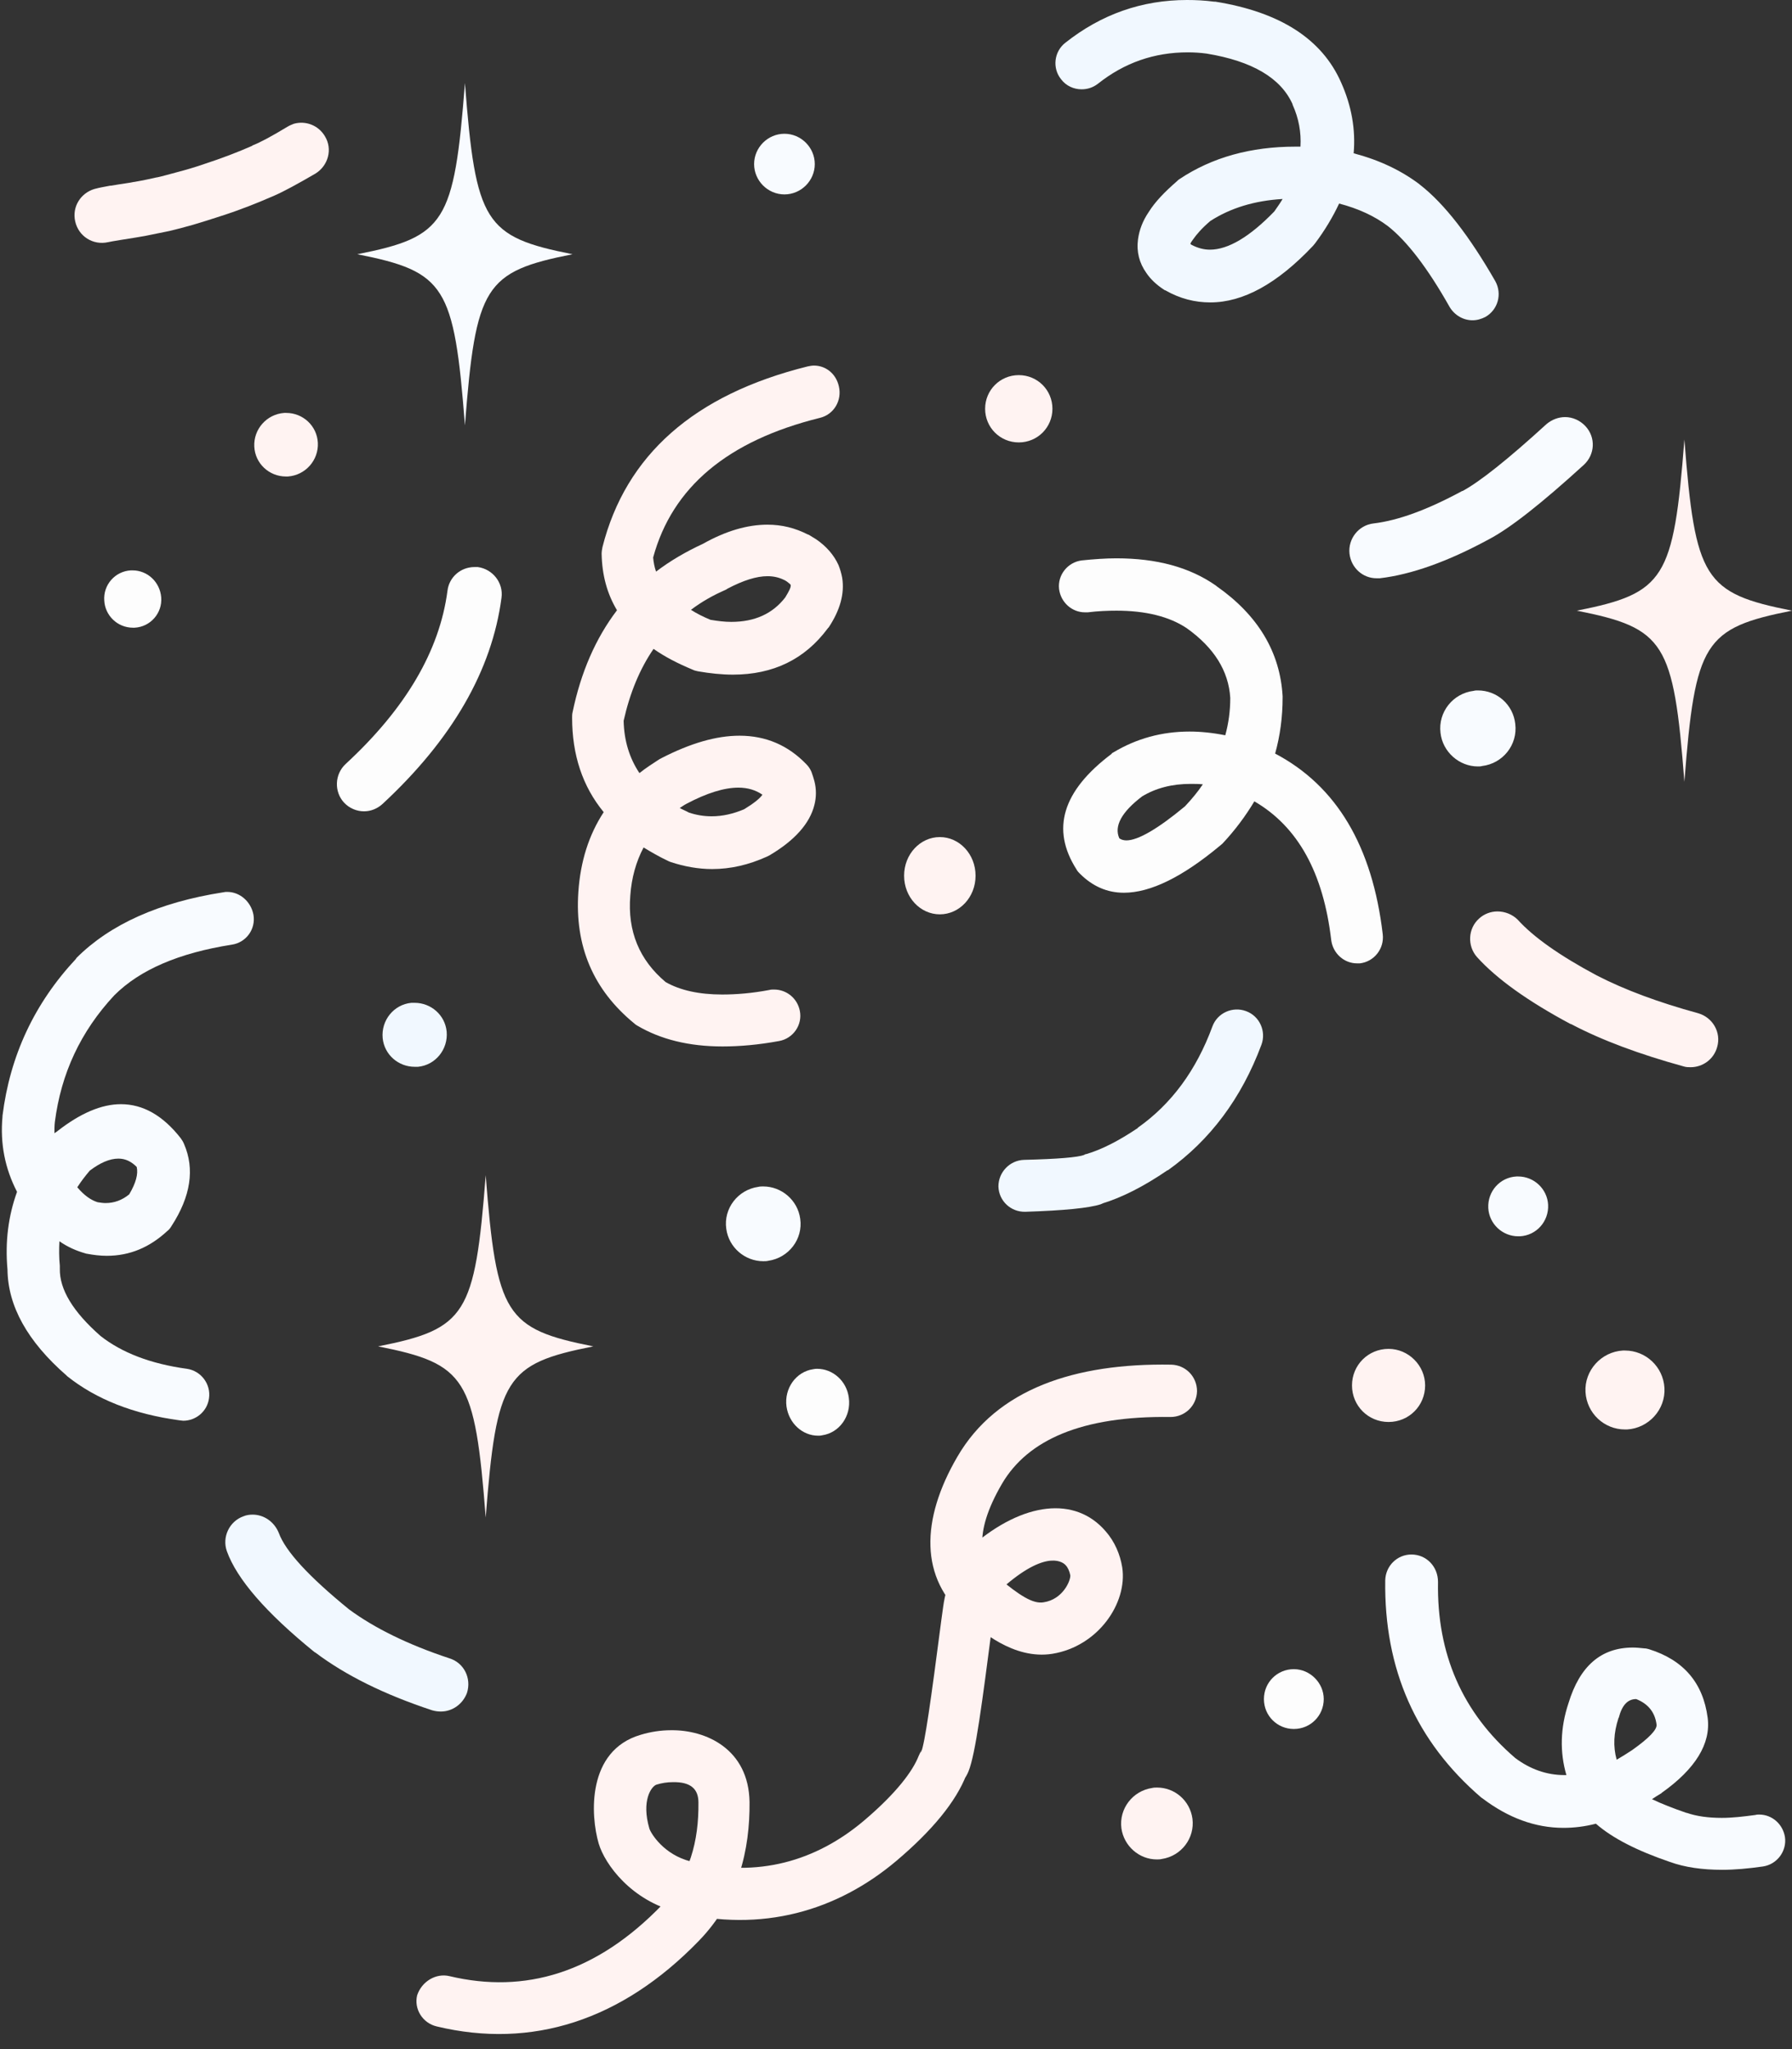 <?xml version="1.0" encoding="UTF-8" standalone="no"?><svg xmlns="http://www.w3.org/2000/svg" xmlns:xlink="http://www.w3.org/1999/xlink" fill="#000000" height="493.3" preserveAspectRatio="xMidYMid meet" version="1" viewBox="-0.4 0.0 431.3 493.3" width="431.3" zoomAndPan="magnify"><rect x="-0.4" y="0.0" width="431.3" height="493.3" fill="#333333" stroke="none"/><g id="change1_1"><path d="M184.3,138.7c1.5,0,2.8,0.3,4,0.9h0c0.3,0.1,0.5,0.3,0.7,0.4l0,0c0.5,0.4,0.8,0.6,0.9,0.8h0 c0.1,0.6-0.4,1.5-1.3,3h0c-3,3.9-7.3,5.9-13,5.9c-1.6,0-3.2-0.2-5-0.5h0c-1.7-0.7-3.3-1.5-4.7-2.4h0c2.5-1.9,5.3-3.5,8.3-4.8 c0.2-0.1,0.4-0.2,0.5-0.3C178.5,139.7,181.7,138.7,184.3,138.7z M177.3,189.6c2.3,0,4.2,0.6,5.8,1.7h0c-0.6,0.9-2.1,2.1-4.4,3.5h0 c-2.6,1.1-5.2,1.7-7.8,1.7c-1.9,0-3.7-0.3-5.5-0.9h0c-0.7-0.4-1.5-0.7-2.2-1.1h0c0.5-0.3,1-0.7,1.6-1h0 C169.7,190.9,173.9,189.6,177.3,189.6z M195.5,88c-0.5,0-1,0.1-1.5,0.2c-27.4,6.8-43.8,21.4-49.4,43.5c-0.1,0.5-0.2,1.1-0.2,1.6 c0.1,5.1,1.3,9.6,3.7,13.6h0c-5.1,6.7-8.7,14.9-10.7,24.6c-0.1,0.4-0.1,0.8-0.1,1.3c0,8.9,2.5,16.5,7.6,22.7h0 c-3.6,5.5-5.6,11.9-6.1,19.2l0,0c-0.9,13.1,3.6,23.6,13.5,31.7c0.2,0.2,0.5,0.4,0.7,0.5c5.6,3.3,12.4,5,20.5,5 c4.2,0,8.7-0.4,13.6-1.3c3.4-0.6,5.7-3.9,5-7.3c-0.6-3-3.2-5.1-6.2-5.1c-0.4,0-0.8,0-1.1,0.1c-4.2,0.8-8,1.1-11.4,1.1 c-5.5,0-10.1-1-13.6-3h0c-6.3-5.3-9.2-12.2-8.5-20.8l0,0c0.3-4.3,1.4-8.2,3.2-11.6h0c1.8,1.1,3.7,2.2,5.8,3.2 c0.2,0.1,0.4,0.2,0.7,0.3c3.3,1.1,6.7,1.7,10,1.7c4.4,0,8.8-1,13.2-3c0.2-0.1,0.4-0.2,0.6-0.3c6.1-3.6,9.7-7.7,10.8-12.1l0,0 c0.5-1.9,0.5-3.9,0-5.8c-0.2-0.7-0.4-1.4-0.7-2.2c-0.3-0.7-0.7-1.3-1.2-1.8c-4.4-4.6-9.8-6.9-16.1-6.9c-5.6,0-11.8,1.8-18.8,5.4 c-0.1,0.1-0.2,0.1-0.4,0.2c-1.7,1.1-3.4,2.2-4.9,3.4l0,0c-2.4-3.6-3.7-7.8-3.8-12.6h0c1.5-6.7,3.9-12.5,7.2-17.3h0 c2.7,1.9,5.8,3.5,9.4,5c0.4,0.2,0.8,0.3,1.3,0.4c2.9,0.5,5.7,0.8,8.4,0.8c9.7,0,17.3-3.7,22.8-11.1c0.1-0.1,0.1-0.2,0.2-0.2 c2.8-4.2,3.9-8.2,3.3-12l0,0c-0.2-1.1-0.5-2.1-0.9-3.1l0,0c-1.1-2.4-2.9-4.5-5.4-6.2l0,0c-0.6-0.4-1.2-0.7-1.8-1.1l-0.1,0 c-3.1-1.6-6.3-2.4-9.8-2.4c-4.8,0-10,1.5-15.5,4.6h0c-4.1,1.9-7.9,4.1-11.3,6.7l0,0c-0.4-1.1-0.6-2.3-0.7-3.4h0 c4.6-16.9,17.9-28.1,40.1-33.6c3.4-0.8,5.4-4.2,4.6-7.6C200.8,89.9,198.3,88,195.5,88z M390.7,325.1c-0.2,0-0.3,0-0.5,0 c-5.2,0.3-9.3,4.8-9,10c0.3,5.1,4.5,9,9.5,9c0.2,0,0.3,0,0.5,0c5.2-0.3,9.3-4.8,9-10C399.9,329,395.7,325.1,390.7,325.1z M360,219.4 c-1.6,0-3.2,0.6-4.4,1.7c-2.7,2.4-2.9,6.6-0.5,9.3c4.7,5.2,12.2,10.6,22.5,16.1c0,0,0.1,0,0.1,0c7.6,4,16.6,7.3,27.1,10.2 c0.6,0.2,1.2,0.2,1.7,0.2c2.9,0,5.6-1.9,6.4-4.9c1-3.5-1.1-7.1-4.6-8.1c-9.5-2.6-17.6-5.6-24.4-9.1h0c-9-4.8-15.3-9.3-19-13.4 C363.6,220.1,361.8,219.4,360,219.4z M142.4,324.1c-21.2,4.2-23.3,7.6-25.9,41.2c-2.6-33.7-4.8-37.1-25.9-41.2 c21.2-4.2,23.3-7.6,25.9-41.2C119.1,316.6,121.2,319.9,142.4,324.1z M142.4,324.1c-21.2,4.2-23.3,7.6-25.9,41.2 c-2.6-33.7-4.8-37.1-25.9-41.2c21.2-4.2,23.3-7.6,25.9-41.2C119.1,316.6,121.2,319.9,142.4,324.1z M142.4,324.1L142.4,324.1 c-21.2,4.2-23.3,7.6-25.9,41.2l0,0c-2.6-33.7-4.8-37.1-25.9-41.2l0,0c21.2-4.2,23.3-7.6,25.9-41.2l0,0 C119.1,316.6,121.2,319.9,142.4,324.1L142.4,324.1 M142.4,324.1L142.4,324.1c-21.2-4.2-23.3-7.6-25.9-41.2l0,0 c-2.6,33.7-4.8,37.1-25.9,41.2l0,0c21.2,4.2,23.3,7.6,25.9,41.2l0,0C119.1,331.7,121.2,328.3,142.4,324.1z M278.1,430.3 c-0.4,0-0.8,0-1.2,0.1c-4.7,0.7-8,5-7.4,9.7c0.6,4.3,4.3,7.5,8.5,7.5c0.4,0,0.8,0,1.2-0.1c4.7-0.7,8-5,7.4-9.7 C286,433.4,282.3,430.3,278.1,430.3z M333.8,324.7c-4.9,0-8.8,3.9-8.8,8.8c0,4.9,3.9,8.8,8.8,8.8c4.9,0,8.8-3.9,8.8-8.8 C342.6,328.7,338.6,324.7,333.8,324.7z" fill="#fff3f2"/></g><g id="change2_1"><path d="M308.3,47.9c-0.6,1-1.3,2-2,3h0c-5.9,6.1-11.1,9.2-15.5,9.2c-1.5,0-2.9-0.4-4.3-1.1h0 c-0.2-0.1-0.3-0.2-0.4-0.3h0c0.1-0.3,0.3-0.6,0.6-1c0.9-1.3,2.2-2.8,4.2-4.5h0C295.7,50.1,301.5,48.3,308.3,47.9L308.3,47.9z M285.3,0c-10.8,0-20.6,3.4-29.3,10.3c-2.7,2.1-3.2,6.1-1,8.8c1.2,1.6,3.1,2.4,4.9,2.4c1.4,0,2.7-0.4,3.9-1.3 c6.4-5.1,13.6-7.6,21.7-7.6c1.5,0,3,0.1,4.5,0.3h0c11,1.8,17.9,5.9,20.7,12.2l0,0.1c1.5,3.3,2.1,6.7,1.9,10.1l0,0 c-0.4,0-0.8,0-1.2,0c-10.8,0-20.1,2.6-27.9,7.8c-0.2,0.1-0.4,0.3-0.6,0.5c-3,2.6-5.3,5-6.8,7.4c-1.5,2.2-2.3,4.4-2.6,6.6l0,0 c-0.4,3,0.3,5.7,2,8.1l0,0c1,1.5,2.5,2.9,4.2,4l0,0c0.1,0.1,0.3,0.2,0.4,0.2c3.5,2,7.1,2.9,10.8,2.9c7.9,0,16.1-4.5,24.7-13.6 c0.2-0.2,0.3-0.4,0.5-0.6c2.4-3.2,4.3-6.4,5.8-9.6h0c4.6,1.2,8.5,3,11.7,5.4h0c4.6,3.6,9.6,10.1,14.9,19.5c1.2,2,3.3,3.2,5.5,3.2 c1.1,0,2.1-0.3,3.1-0.8c3-1.7,4.1-5.5,2.4-8.6c-6.2-10.8-12.2-18.6-18.1-23.2c0,0-0.1,0-0.1-0.1c-4.5-3.4-9.8-5.9-15.9-7.5h0 c0.5-5.7-0.5-11.4-3-17l0,0c-4.6-10.5-14.7-17-30.3-19.5c-0.1,0-0.2,0-0.3,0C289.5,0.1,287.4,0,285.3,0z M60.4,364.6 c-0.7,0-1.5,0.1-2.2,0.4c-3.4,1.2-5.2,5-4,8.4c2.4,6.7,9.4,14.8,21.1,24.3c0.1,0,0.1,0.1,0.2,0.1c7.3,5.5,16.6,10.1,28.1,13.9 c0.7,0.2,1.4,0.3,2.1,0.3c2.8,0,5.3-1.8,6.3-4.5c1.1-3.5-0.7-7.2-4.2-8.3c-10-3.3-18.1-7.3-24.2-11.8h0c-9.7-7.9-15.3-14-16.9-18.4 C65.6,366.3,63.1,364.6,60.4,364.6z M246.1,279.2L246.1,279.2c8.1-0.2,12.9-0.6,14.5-1.2l0,0c0,0,0,0-0.1,0c0.2-0.1,0.4-0.2,0.6-0.2 l0,0c3.7-1.1,7.8-3.2,12.4-6.3l-0.1,0c8.1-5.7,14.1-13.8,18-24.4c1.2-3.3,4.9-4.9,8.1-3.7c3.3,1.2,4.9,4.9,3.7,8.1l0,0 c-4.8,12.9-12.4,23-22.5,30.2c0,0,0,0-0.1,0l0,0c-5.7,3.9-11,6.6-16,8.1l0.6-0.2c-0.2,0.1-0.5,0.2-0.7,0.3l0,0 c-2.8,0.9-8.8,1.5-18.1,1.8c-3.5,0.1-6.4-2.6-6.5-6.1C239.9,282.2,242.6,279.3,246.1,279.2z M99.4,241.4c-0.3,0-0.5,0-0.8,0l0,0 c-4.2,0.4-7.3,4.2-6.9,8.5c0.4,4,3.8,6.9,7.7,6.9c0.3,0,0.5,0,0.8,0l0,0c4.2-0.4,7.3-4.2,6.9-8.5 C106.7,244.3,103.3,241.4,99.4,241.4z" fill="#f1f8ff"/></g><g id="change3_1"><path d="M107.8,475.7L107.8,475.7c18.1,4.3,35.3-0.7,51.2-17.2l0,0c6.6-6.8,8.8-15.3,8.7-24.6l0,0 c0-3.2-1.8-5-6.2-4.9l0,0c-1.3,0-2.6,0.2-3.9,0.6l0,0c-1.2,0.4-3.7,3.8-1.7,10.6l0,0c0,0,0,0,0,0l0,0c0,0,0,0,0,0l0,0 c0.4,1.2,3.5,6.3,10,7.9h0c16.1,4,30.1-0.1,41.6-9.8l0,0c7.9-6.7,11.8-12,13.2-15.6c0.4-1,1-1.9,1.9-2.6h0c-1.2,0.9-1.5,2-1.3,1.7 l0,0c0.9-2.2,2.3-12.1,4.9-32.1l0,0l0.4-2.9l0,0c0.8-5.8,3.1-11.2,7-14.7l0,0c12.3-10.6,24.8-12,32.1-3.5l0,0c2.2,2.5,3.5,5.6,4,8.7 l0,0c1.3,8.6-5.8,19-16.8,20.8l0,0c-9.4,1.5-17.4-5.7-20.9-8.7l0,0c-11.1-9.4-10.8-23.6-2-38.7l0,0c9.5-16.4,28.4-22.6,51.5-22.2 c3.5,0.1,6.2,2.9,6.2,6.4c-0.1,3.5-2.9,6.2-6.4,6.2l0,0c-21.3-0.3-34.3,5.5-40.5,16l0,0c-7.3,12.5-5.2,19.1-0.8,22.8l0,0 c4.8,4,8.2,6.3,10.8,5.8l0,0c4.6-0.7,6.5-5.2,6.4-6.5l0,0c-0.2-1-0.6-1.9-1.1-2.4l0,0c-0.4-0.5-4.1-4.1-14.5,4.8l0,0 c-0.9,0.8-2.3,2.9-2.8,6.8l0,0l-0.4,2.9l0,0c-2.4,18.4-4,30.9-5.7,35.1l0,0c-0.2,0.5-0.9,2.1-2.4,3.4l1.9-2.6 c-2.5,6.5-8.3,13.5-16.8,20.7l0,0c-14.3,12.1-32.4,17.4-52.7,12.4l0,0c-11.2-2.8-17.5-11.5-19-16.5l0,0c0,0,0,0,0,0l0,0c0,0,0,0,0,0 l0,0c-2-6.8-2.9-22.4,10.1-26.2l0,0c2.3-0.7,4.8-1.1,7.3-1.1l0,0c8.4-0.1,18.7,4.5,18.9,17.3l0,0c0.1,11.4-2.6,23.5-12.2,33.4l0,0 c-18.6,19.2-40.2,26.1-63.1,20.6c-3.4-0.8-5.5-4.2-4.7-7.5C101.1,477,104.5,474.9,107.8,475.7z M68.5,99.4c-0.2,0-0.3,0-0.5,0 c-4.2,0.3-7.4,3.9-7.2,8.1c0.2,4.1,3.6,7.2,7.6,7.2c0.2,0,0.3,0,0.5,0c4.2-0.3,7.4-3.9,7.2-8.1C75.9,102.5,72.5,99.4,68.5,99.4z M70.3,29.8c-0.5,0.2-1,0.4-1.5,0.7c-3.8,2.3-6.6,3.8-8.4,4.5c0,0-0.1,0-0.1,0.1c-3.4,1.5-7.3,3-11.6,4.4h0 c-2.3,0.8-4.4,1.4-6.3,1.9c-1.9,0.5-3.6,1-5,1.3c0,0-0.1,0-0.1,0c-1.3,0.3-3.1,0.7-5.4,1.1l-0.1,0c-0.8,0.2-2.6,0.4-5.5,0.9l0,0h0 l0,0c-0.1,0-0.1,0-0.2,0c-1.6,0.3-2.7,0.5-3.4,0.7c-0.1,0-0.3,0.1-0.4,0.1c-3.3,1-5.4,4.3-4.6,7.8c0.8,3.6,4.3,5.8,7.9,5 c0.5-0.1,1.5-0.3,2.8-0.5h0c3.1-0.5,5.1-0.8,6.1-1h0c2.4-0.5,4.4-0.9,5.9-1.2h0c1.7-0.4,3.6-0.9,5.7-1.5c2-0.6,4.3-1.3,6.7-2.1l0,0 c4.7-1.5,8.9-3.2,12.8-4.9h0c2.3-1,5.6-2.8,9.9-5.3c3.1-1.9,4.2-5.9,2.3-9C76.2,30.1,73.1,29,70.3,29.8z M430.9,147 c-21.2,4.2-23.3,7.6-25.9,41.2c-2.6-33.7-4.8-37.1-25.9-41.2c21.2-4.2,23.3-7.6,25.9-41.2C407.6,139.5,409.7,142.9,430.9,147z M430.9,147c-21.2,4.2-23.3,7.6-25.9,41.2c-2.6-33.7-4.8-37.1-25.9-41.2c21.2-4.2,23.3-7.6,25.9-41.2 C407.6,139.5,409.7,142.9,430.9,147z M430.9,147L430.9,147c-21.2,4.2-23.3,7.6-25.9,41.2l0,0c-2.6-33.7-4.8-37.1-25.9-41.2l0,0 c21.2-4.2,23.3-7.6,25.9-41.2l0,0C407.6,139.5,409.7,142.9,430.9,147L430.9,147 M430.9,147L430.9,147c-21.2-4.2-23.3-7.6-25.9-41.2 l0,0c-2.6,33.7-4.8,37.1-25.9,41.2l0,0c21.2,4.2,23.3,7.6,25.9,41.2l0,0C407.6,154.6,409.7,151.2,430.9,147z M244.8,90.3 c-4.5,0-8.1,3.6-8.1,8.1s3.6,8.1,8.1,8.1c4.5,0,8.1-3.6,8.1-8.1S249.3,90.3,244.8,90.3z M225.8,201.5c-4.7,0-8.6,4.1-8.6,9.3 c0,5.2,3.9,9.3,8.6,9.3c4.7,0,8.6-4.1,8.6-9.3C234.4,205.6,230.5,201.5,225.8,201.5z" fill="#fff3f2"/></g><g id="change4_1"><path d="M28.1,278.9c1.7,0,3.1,0.7,4.4,2h0c0.4,1.7-0.2,3.9-1.8,6.6h0c-1.7,1.4-3.6,2.1-5.7,2.1 c-0.6,0-1.2-0.1-1.9-0.2h0c-1.6-0.5-3.2-1.6-4.9-3.6h0c0.9-1.4,1.9-2.7,3-4h0C23.7,279.9,26,278.9,28.1,278.9z M54.3,214.7 c-0.3,0-0.6,0-1,0.1c-15.4,2.4-27.2,7.7-35.3,15.8c0,0.1-0.1,0.1-0.1,0.2c-10,10.7-15.9,23.3-17.7,37.8c0,0.1,0,0.1,0,0.2 c-0.6,6.5,0.6,12.5,3.5,18.1h0c-2.1,5.8-2.9,12-2.3,18.7l0,0c0.1,8.8,4.8,17.3,14.2,25.5c0.1,0.1,0.1,0.1,0.2,0.2 c6.9,5.5,15.9,9.1,27,10.6c0.3,0,0.6,0.1,0.9,0.1c3.1,0,5.8-2.3,6.2-5.4c0.5-3.4-1.9-6.6-5.3-7.1c-8.8-1.2-15.7-3.9-20.8-7.9h0 c-6.6-5.8-9.9-11.2-9.8-16.2c0-0.2,0-0.4,0-0.7c-0.2-2-0.2-4-0.1-5.9h0c2,1.4,4.1,2.3,6.2,2.9c0.1,0,0.2,0.1,0.4,0.1 c1.6,0.3,3.2,0.5,4.8,0.5c5.5,0,10.3-2,14.6-6c0.4-0.3,0.7-0.7,1-1.2c4.6-7.1,5.6-13.7,3-19.7c-0.2-0.5-0.5-1-0.8-1.4 c-4.3-5.5-9.1-8.2-14.4-8.2c-4.7,0-9.8,2.2-15.3,6.5l0,0c-0.1,0.1-0.2,0.2-0.3,0.2c-0.1,0.1-0.3,0.2-0.4,0.3l0,0 c0-0.9,0-1.8,0.1-2.7h0c1.5-11.7,6.2-21.8,14.3-30.5l0,0c6.2-6.2,15.6-10.2,28.3-12.2c3.4-0.5,5.8-3.7,5.2-7.2 C60,217,57.3,214.7,54.3,214.7z M393.4,409C393.4,409,393.4,409,393.4,409L393.4,409c2.8,1.1,4.5,3.1,4.9,6.1v0 c0.2,1.2-1.8,3.3-5.9,6.2h0c-1.2,0.8-2.5,1.6-3.7,2.3l0,0c-0.9-3.2-0.7-6.5,0.4-9.9c0-0.1,0-0.1,0.1-0.2 C390,410.4,391.4,409,393.4,409z M339.3,374.2c-3.4,0-6.2,2.7-6.3,6.2c-0.3,21.4,7.4,38.8,23.1,52.3c0.1,0.1,0.2,0.1,0.3,0.2 c6.2,4.7,12.7,7.1,19.5,7.1c2.5,0,5.1-0.3,7.8-1h0c4,3.5,9.9,6.5,17.8,9.2h0c3.6,1.3,7.8,1.9,12.6,1.9c3,0,6.3-0.3,9.8-0.8 c3.4-0.5,5.8-3.7,5.3-7.1c-0.5-3.1-3.1-5.4-6.2-5.4c-0.3,0-0.6,0-0.9,0.1c-3,0.4-5.6,0.7-8.1,0.7c-3.3,0-6.1-0.4-8.4-1.2l-0.1,0 c-3.2-1.1-6-2.2-8.3-3.3h0c0.7-0.5,1.4-0.9,2.2-1.4c0,0,0.1,0,0.1-0.1c8.2-5.8,11.9-11.9,11.1-18.1l0,0c-1.1-8.4-5.8-13.9-14.1-16.5 c-0.4-0.1-0.7-0.2-1.1-0.2c-1-0.1-1.9-0.2-2.8-0.2c-7.7,0-12.8,4.5-15.5,13.4h0c-2,6-2.1,11.8-0.5,17.3h0c-0.2,0-0.4,0-0.5,0 c-4.2,0-8.2-1.4-11.8-4.1h0c-12.7-10.9-18.9-25-18.6-42.4C345.7,377.1,342.9,374.2,339.3,374.2C339.4,374.2,339.4,374.2,339.3,374.2 z M365,283.2c-0.1,0-0.3,0-0.4,0c-4,0.2-7,3.6-6.8,7.6c0.2,3.8,3.4,6.8,7.2,6.8c0.1,0,0.3,0,0.4,0c4-0.2,7-3.6,6.8-7.6 C372,286.2,368.8,283.2,365,283.2z M188.4,32.2c-4,0-7.3,3.3-7.3,7.3c0,4,3.3,7.3,7.3,7.3c4,0,7.3-3.3,7.3-7.3 C195.7,35.5,192.4,32.2,188.4,32.2z M376.3,100.4c-1.6,0-3.2,0.6-4.5,1.7c-9.3,8.5-16.1,13.9-20.2,16.1l-0.1,0 c-8.3,4.5-15.4,7.1-21.3,7.8c-3.6,0.4-6.2,3.7-5.8,7.3c0.4,3.4,3.2,5.9,6.5,5.9c0.2,0,0.5,0,0.8,0c7.6-0.9,16.3-4,26.1-9.3h0 c5.2-2.7,12.8-8.7,23-18c2.7-2.5,2.9-6.6,0.4-9.3C379.9,101.2,378.1,100.4,376.3,100.4z M137.4,61.2c-21.2,4.2-23.3,7.6-25.9,41.2 c-2.6-33.7-4.8-37.1-25.9-41.2c21.2-4.2,23.3-7.6,25.9-41.2C114.1,53.7,116.2,57.1,137.4,61.2z M137.4,61.2 c-21.2,4.2-23.3,7.6-25.9,41.2c-2.6-33.7-4.8-37.1-25.9-41.2c21.2-4.2,23.3-7.6,25.9-41.2C114.1,53.7,116.2,57.1,137.4,61.2z M137.4,61.2L137.4,61.2c-21.2,4.2-23.3,7.6-25.9,41.2l0,0c-2.6-33.7-4.8-37.1-25.9-41.2l0,0c21.2-4.2,23.3-7.6,25.9-41.2l0,0 C114.1,53.7,116.2,57.1,137.4,61.2L137.4,61.2 M137.4,61.2L137.4,61.2c-21.2-4.2-23.3-7.6-25.9-41.2l0,0 c-2.6,33.7-4.8,37.1-25.9,41.2l0,0c21.2,4.2,23.3,7.6,25.9,41.2l0,0C114.1,68.8,116.2,65.4,137.4,61.2z M183.3,285.6 c-0.4,0-0.8,0-1.2,0.1c-4.9,0.7-8.4,5.2-7.7,10.1c0.6,4.5,4.5,7.8,8.9,7.8c0.4,0,0.8,0,1.2-0.1c4.9-0.7,8.4-5.2,7.7-10.1 C191.6,288.9,187.7,285.6,183.3,285.6z M355.3,166.2c-0.3,0-0.7,0-1,0.1c-5,0.6-8.6,5.1-8,10.1c0.5,4.6,4.5,8.1,9,8.1 c0.3,0,0.7,0,1-0.1c5-0.6,8.6-5.1,8-10.1C363.8,169.6,359.9,166.2,355.3,166.2z" fill="#f8fbff"/></g><g id="change5_1"><path d="M286.1,188.7c1,0,2,0,3,0.1h0c-1.2,1.8-2.7,3.6-4.3,5.3h0c-6.5,5.4-11.3,8.2-14.1,8.2 c-0.7,0-1.3-0.2-1.7-0.5h0c-1.3-2.9,0.5-6.3,5.5-10.1h0C277.8,189.7,281.7,188.7,286.1,188.7z M268.3,134.4c-2.6,0-5.4,0.2-8.3,0.5 c-3.4,0.4-5.9,3.5-5.5,6.9c0.4,3.2,3.1,5.6,6.2,5.6c0.2,0,0.5,0,0.7,0c2.4-0.3,4.8-0.4,6.9-0.4c7,0,12.7,1.4,16.9,4.2h0 c6.6,4.7,10.1,10.3,10.5,16.8h0c0,3.1-0.4,6.1-1.2,9l0,0c-3-0.6-5.9-0.9-8.6-0.9c-6.7,0-12.8,1.7-18.3,5c-0.2,0.1-0.4,0.2-0.5,0.4 c-11.8,8.9-14.6,18.1-8.4,27.8c0.2,0.4,0.5,0.7,0.8,1c3,3,6.5,4.6,10.6,4.6c6.4,0,14.1-3.8,23.1-11.3c0.2-0.2,0.4-0.3,0.6-0.5 c3.1-3.3,5.6-6.7,7.7-10.2h0c10.5,6.1,16.6,17.2,18.5,33.4c0.4,3.2,3.1,5.6,6.2,5.6c0.2,0,0.5,0,0.7,0c3.4-0.4,5.9-3.5,5.5-7 c-2.5-21.2-11.1-35.7-25.9-43.5h0c1.2-4.3,1.8-8.8,1.8-13.5c0-0.1,0-0.2,0-0.3c-0.6-10.6-5.9-19.5-15.9-26.5c0,0-0.1-0.1-0.1-0.1 C285.9,136.5,277.9,134.4,268.3,134.4z M31.5,137.3c-0.1,0-0.3,0-0.4,0l0,0c-3.8,0.2-6.7,3.5-6.4,7.3c0.2,3.6,3.2,6.5,6.9,6.5 c0.1,0,0.3,0,0.4,0l0,0c3.8-0.2,6.7-3.5,6.4-7.3C38.1,140.1,35.1,137.3,31.5,137.3z M113.8,136.5c-3.3,0-6.1,2.4-6.5,5.7 c-1.9,14.5-10.1,28.4-24.5,41.7c-2.7,2.5-2.8,6.7-0.4,9.3c1.3,1.4,3.1,2.1,4.8,2.1c1.6,0,3.2-0.6,4.5-1.8 c16.7-15.5,26.3-32.1,28.6-49.6c0.5-3.6-2.1-6.9-5.7-7.4C114.4,136.5,114.1,136.5,113.8,136.5z M311,401.8c-4,0-7.2,3.2-7.2,7.2 c0,4,3.2,7.2,7.2,7.2c4,0,7.2-3.2,7.2-7.2C318.2,405.1,314.9,401.8,311,401.8z M196.3,329.5c-0.3,0-0.6,0-1,0.1 c-4.1,0.6-7,4.6-6.4,9c0.6,4.1,3.9,7,7.6,7c0.3,0,0.6,0,1-0.1c4.1-0.6,7-4.6,6.4-9C203.4,332.4,200,329.5,196.3,329.5z" fill="#fdfdfd"/></g></svg>